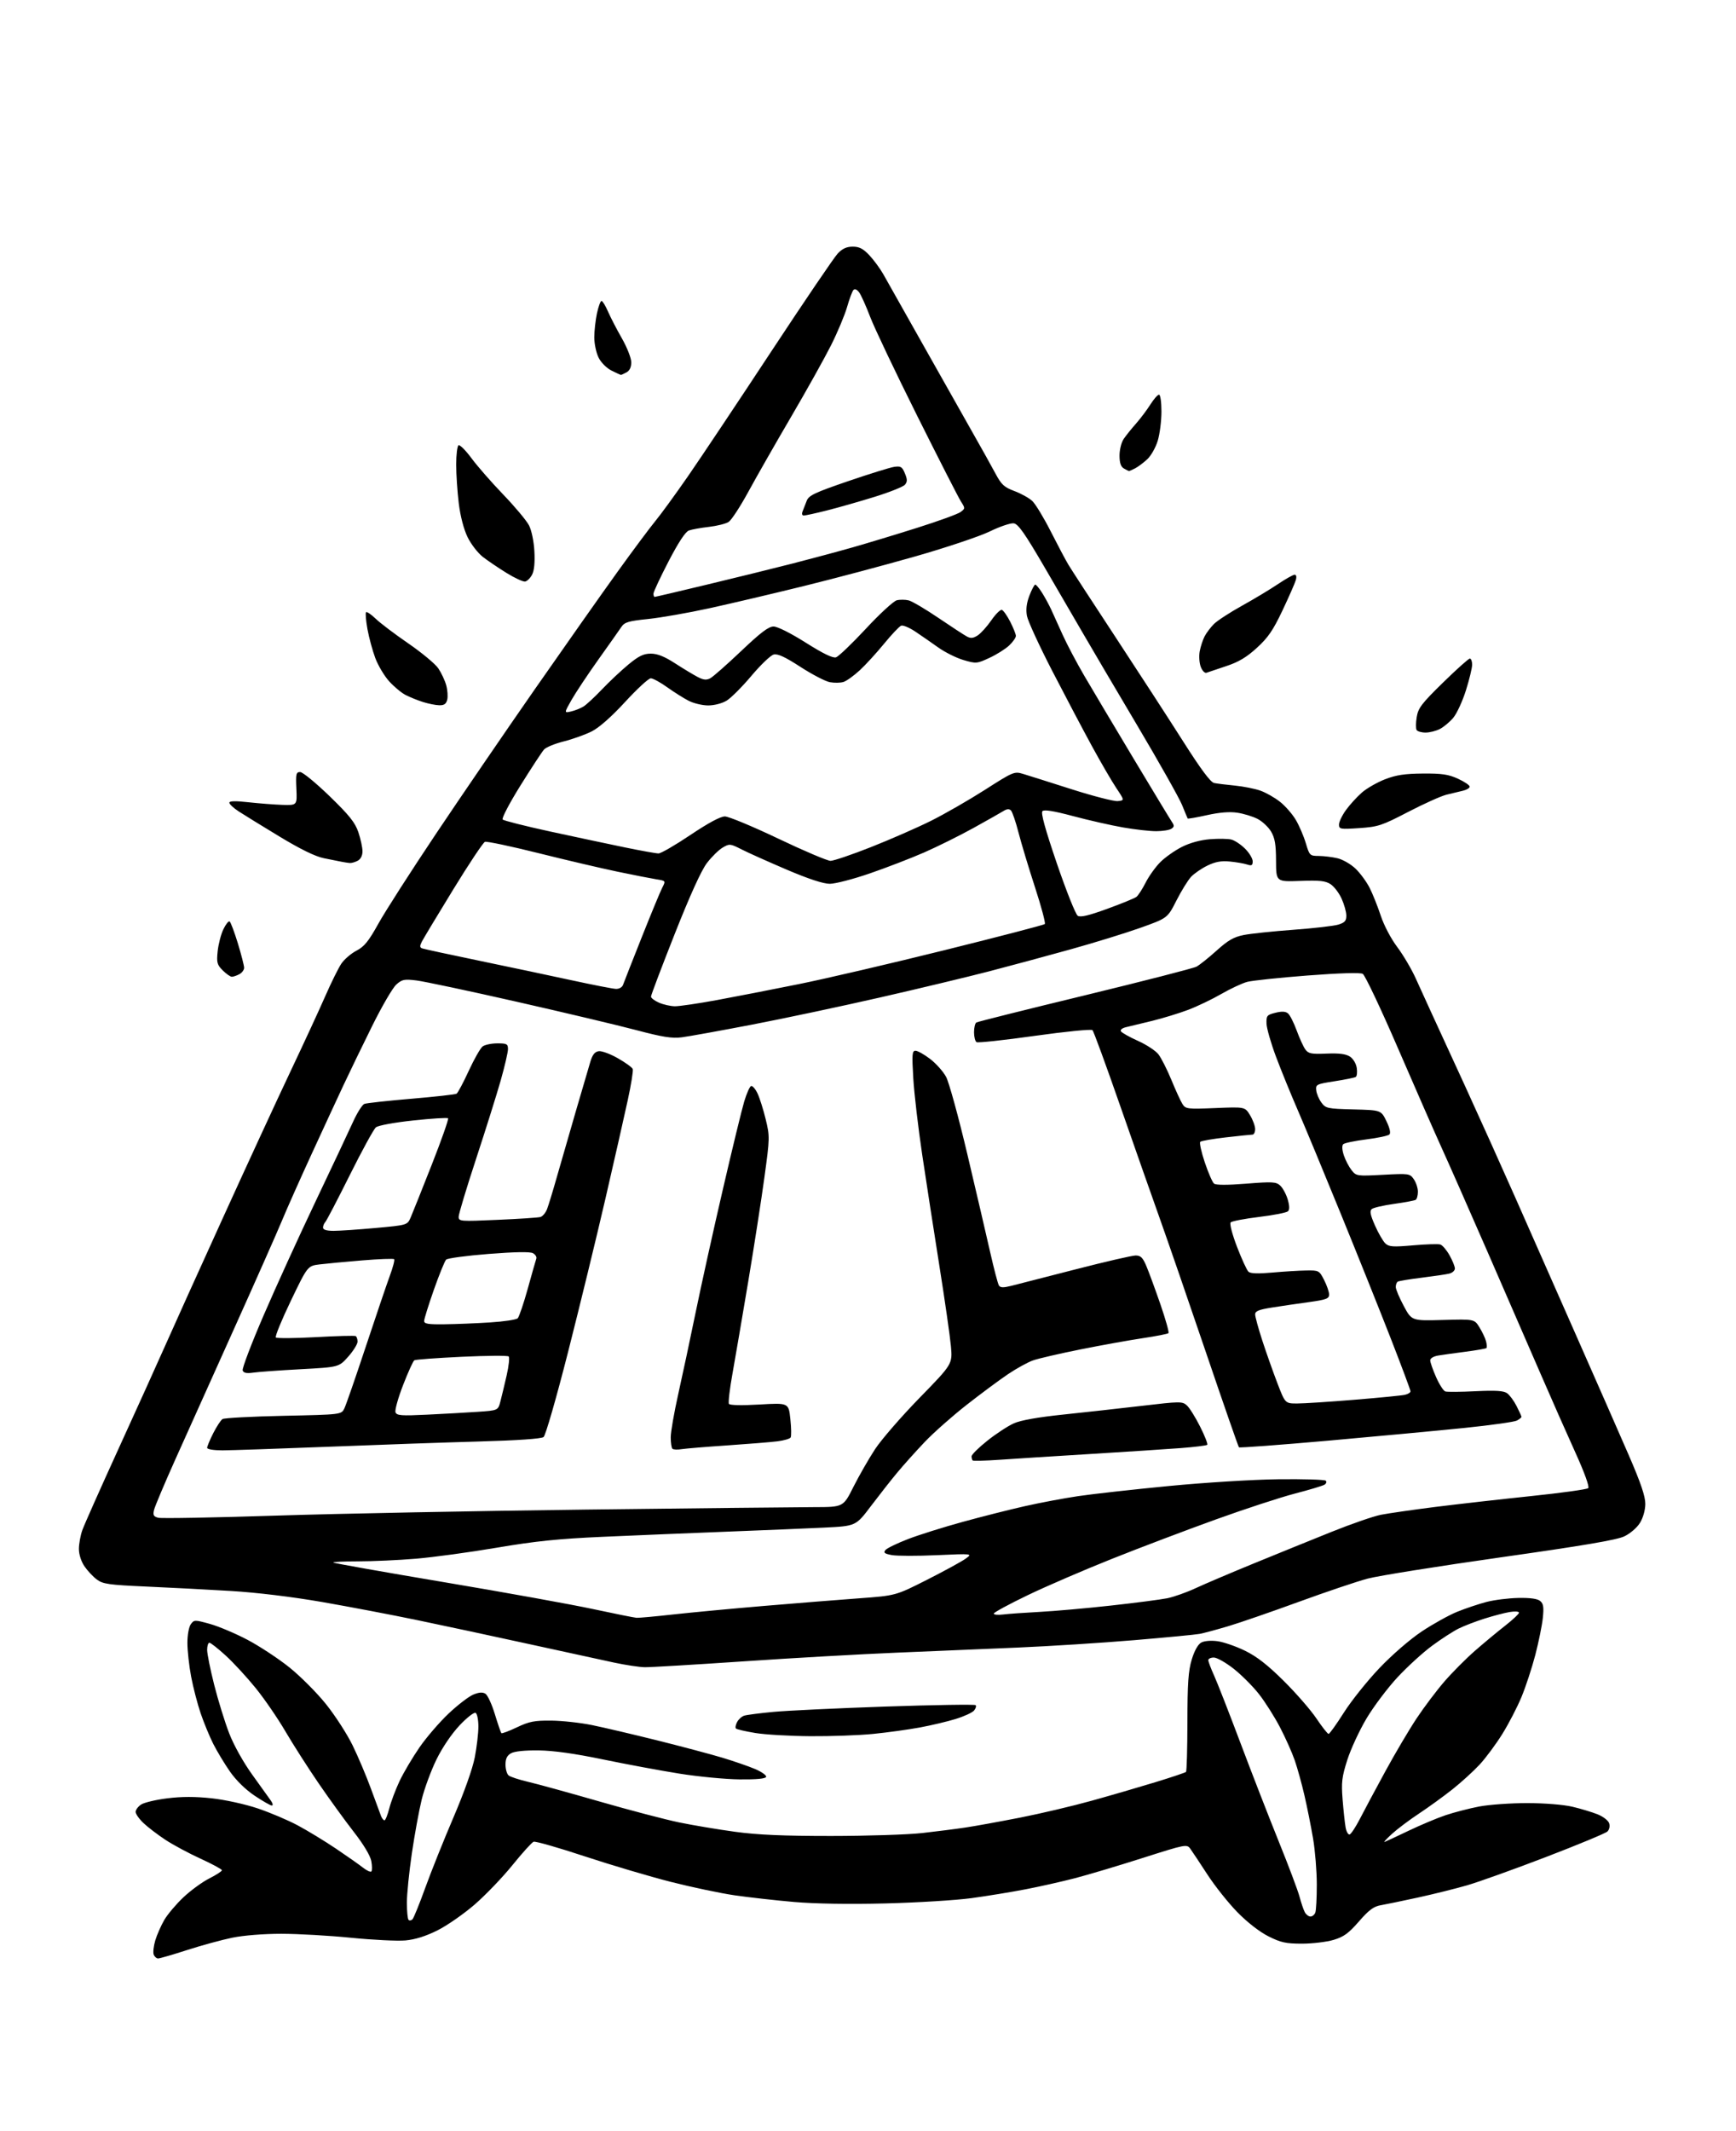 <?xml version="1.0" encoding="UTF-8" standalone="no"?>
<svg 
  version="1.1" 
  xmlns="http://www.w3.org/2000/svg" 
  xmlns:xlink="http://www.w3.org/1999/xlink" 
  xmlns:svg="http://www.w3.org/2000/svg"
  xmlns:rdf="http://www.w3.org/1999/02/22-rdf-syntax-ns#"
  xmlns:cc="http://creativecommons.org/ns#"
  xmlns:dc="http://purl.org/dc/elements/1.1/"
  viewBox="0 0 704 864"
  width="704"
  height="864"
>
<style>svg {background-color: white; }</style>"
<path stroke="none" fill="black" fill-rule="evenodd" d="M64.12,794.00C63.47,794.00 62.67,793.29 62.33,792.42C62.00,791.56 62.29,788.97 62.97,786.67C63.66,784.38 65.31,780.64 66.63,778.37C67.96,776.10 71.43,771.99 74.36,769.23C77.28,766.46 81.99,763.02 84.83,761.58C87.67,760.14 90.00,758.64 89.99,758.23C89.99,757.83 86.08,755.72 81.32,753.54C76.55,751.36 70.14,747.92 67.08,745.90C64.01,743.88 60.04,740.85 58.25,739.17C56.46,737.49 55.00,735.42 55.00,734.58C55.00,733.74 56.01,732.39 57.25,731.58C58.49,730.77 63.27,729.64 67.89,729.07C73.74,728.34 79.18,728.34 85.89,729.07C91.31,729.67 99.43,731.45 104.50,733.16C109.45,734.82 116.74,737.91 120.69,740.02C124.65,742.13 131.62,746.37 136.19,749.44C140.76,752.52 145.73,756.01 147.23,757.20C148.74,758.39 150.25,759.08 150.60,758.73C150.95,758.38 150.94,756.48 150.57,754.50C150.15,752.31 147.41,747.73 143.49,742.71C139.97,738.19 133.54,729.33 129.21,723.00C124.88,716.67 118.83,707.21 115.76,701.97C112.70,696.73 107.30,688.85 103.75,684.46C100.21,680.08 94.73,674.13 91.58,671.24C88.42,668.36 85.43,666.00 84.92,666.00C84.41,666.00 84.00,667.30 84.00,668.89C84.00,670.48 85.30,676.90 86.88,683.14C88.46,689.39 91.19,698.19 92.93,702.69C94.80,707.53 98.64,714.41 102.30,719.50C105.71,724.23 109.12,728.98 109.87,730.05C110.63,731.12 110.79,732.00 110.24,732.00C109.68,732.00 106.55,730.21 103.28,728.03C99.61,725.58 95.78,721.83 93.29,718.28C91.07,715.10 88.01,710.02 86.48,707.00C84.96,703.98 82.66,698.40 81.37,694.61C80.08,690.82 78.34,684.13 77.51,679.75C76.68,675.37 76.00,669.21 76.00,666.08C76.00,662.81 76.59,659.58 77.38,658.49C78.72,656.66 78.95,656.66 85.13,658.37C88.63,659.34 95.48,662.24 100.35,664.80C105.22,667.37 112.87,672.40 117.35,675.99C121.82,679.58 128.51,686.28 132.21,690.90C135.90,695.51 140.76,703.02 142.99,707.60C145.23,712.18 148.58,720.11 150.44,725.21C152.30,730.32 154.14,735.29 154.52,736.25C154.90,737.21 155.53,738.00 155.92,738.00C156.31,738.00 157.18,735.81 157.87,733.13C158.56,730.45 160.44,725.46 162.05,722.05C163.67,718.63 167.30,712.51 170.11,708.43C172.93,704.35 178.25,698.18 181.92,694.71C185.60,691.24 190.10,687.79 191.92,687.03C194.26,686.06 195.71,685.96 196.86,686.68C197.75,687.24 199.47,690.97 200.68,694.96C201.90,698.96 203.09,702.42 203.32,702.66C203.56,702.89 206.40,701.83 209.63,700.29C214.60,697.93 216.72,697.51 223.50,697.57C227.90,697.61 235.32,698.42 240.00,699.37C244.68,700.32 256.60,703.12 266.50,705.58C276.40,708.05 288.32,711.22 293.00,712.63C297.68,714.04 303.65,716.11 306.29,717.23C308.92,718.36 310.90,719.78 310.69,720.39C310.44,721.12 306.72,721.47 299.90,721.40C294.18,721.34 283.20,720.29 275.50,719.06C267.80,717.83 253.85,715.24 244.50,713.30C233.17,710.95 224.50,709.73 218.50,709.65C212.86,709.58 208.66,710.01 207.25,710.80C205.62,711.72 205.00,712.99 205.00,715.41C205.00,717.25 205.57,719.23 206.26,719.80C206.95,720.37 210.49,721.53 214.12,722.38C217.75,723.22 230.79,726.81 243.11,730.36C255.42,733.91 270.00,737.73 275.50,738.86C281.00,739.99 291.12,741.69 298.00,742.63C307.19,743.89 317.52,744.34 337.00,744.34C351.57,744.33 368.23,743.80 374.00,743.15C379.77,742.50 387.65,741.50 391.50,740.92C395.35,740.35 405.33,738.53 413.67,736.90C422.01,735.26 435.06,732.18 442.67,730.06C450.28,727.95 461.88,724.57 468.46,722.56C475.04,720.55 480.67,718.66 480.96,718.37C481.26,718.07 481.51,708.98 481.53,698.17C481.55,682.38 481.90,677.37 483.30,672.77C484.40,669.16 485.83,666.63 487.17,665.91C488.43,665.24 491.13,665.02 493.77,665.38C496.23,665.72 501.23,667.45 504.87,669.23C509.64,671.55 514.06,675.00 520.60,681.48C525.60,686.44 531.58,693.31 533.88,696.75C536.19,700.19 538.40,702.98 538.79,702.97C539.18,702.95 541.98,699.04 545.00,694.28C548.02,689.52 554.51,681.42 559.41,676.27C564.57,670.85 571.79,664.61 576.57,661.42C581.11,658.40 587.58,654.81 590.95,653.44C594.31,652.08 599.64,650.29 602.78,649.47C605.93,648.65 611.75,647.91 615.72,647.84C620.54,647.74 623.48,648.15 624.58,649.07C625.91,650.17 626.12,651.56 625.66,655.97C625.34,659.01 623.96,665.77 622.60,671.00C621.23,676.23 618.72,683.86 617.02,687.97C615.32,692.08 611.83,698.83 609.25,702.97C606.68,707.11 602.53,712.70 600.04,715.39C597.54,718.08 592.58,722.60 589.00,725.44C585.42,728.27 579.35,732.67 575.50,735.22C571.65,737.76 566.70,741.47 564.50,743.48C562.30,745.48 560.95,746.95 561.50,746.76C562.05,746.56 566.43,744.51 571.23,742.22C576.03,739.92 582.78,737.08 586.23,735.92C589.68,734.76 595.80,733.18 599.84,732.40C603.87,731.63 612.65,731.01 619.34,731.01C626.40,731.02 634.07,731.64 637.63,732.48C641.00,733.27 645.60,734.66 647.84,735.55C650.12,736.46 652.21,738.08 652.57,739.20C652.94,740.37 652.64,741.77 651.85,742.53C651.11,743.25 639.92,747.89 627.00,752.85C614.08,757.81 599.67,762.97 595.00,764.33C590.33,765.68 581.33,767.92 575.00,769.30C568.67,770.68 561.87,772.09 559.88,772.43C557.08,772.90 555.10,774.38 551.08,779.00C546.89,783.82 544.93,785.24 540.77,786.48C537.95,787.31 532.19,788.00 527.98,788.00C521.49,788.00 519.42,787.55 514.41,785.04C510.84,783.25 505.86,779.39 501.84,775.29C498.18,771.56 492.70,764.67 489.66,760.00C486.62,755.33 483.49,750.61 482.71,749.53C481.31,747.60 480.90,747.68 463.39,753.26C453.55,756.40 441.23,760.08 436.00,761.44C430.77,762.80 421.77,764.83 416.00,765.94C410.23,767.06 400.32,768.68 394.00,769.54C387.68,770.40 371.93,771.37 359.00,771.69C344.30,772.05 330.44,771.83 322.00,771.10C314.57,770.45 303.77,769.24 298.00,768.41C292.23,767.57 280.52,765.11 272.00,762.94C263.48,760.77 247.77,756.11 237.10,752.59C226.44,749.06 217.11,746.40 216.39,746.68C215.66,746.96 211.82,751.21 207.84,756.13C203.86,761.05 196.99,768.22 192.56,772.07C188.12,775.92 181.30,780.67 177.39,782.62C172.63,784.99 168.34,786.34 164.39,786.69C161.15,786.98 151.24,786.49 142.37,785.61C133.50,784.72 120.77,784.00 114.08,784.00C106.89,784.00 98.76,784.65 94.21,785.58C89.97,786.45 81.73,788.70 75.90,790.58C70.08,792.46 64.78,794.00 64.12,794.00zM167.26,778.14C167.76,777.64 170.09,771.90 172.45,765.37C174.81,758.84 179.97,745.96 183.92,736.74C188.25,726.63 191.68,716.97 192.55,712.40C193.35,708.23 194.00,702.64 194.00,699.97C194.00,697.30 193.51,694.81 192.90,694.44C192.28,694.06 189.43,696.27 186.41,699.46C183.17,702.89 179.41,708.43 177.00,713.33C174.80,717.83 172.10,725.14 171.01,729.58C169.92,734.03 168.13,743.84 167.02,751.39C165.91,758.93 165.00,767.94 165.00,771.39C165.00,774.84 165.31,777.97 165.68,778.35C166.06,778.73 166.77,778.63 167.26,778.14zM531.43,777.00C532.18,777.00 533.06,776.29 533.39,775.42C533.73,774.55 534.00,769.43 534.00,764.05C534.00,758.67 533.32,750.27 532.49,745.38C531.66,740.50 530.09,732.66 529.01,727.97C527.93,723.28 526.16,716.88 525.08,713.74C524.00,710.60 521.30,704.54 519.07,700.27C516.84,696.00 512.99,689.92 510.50,686.76C508.02,683.60 503.40,678.99 500.24,676.51C497.08,674.03 493.49,672.00 492.25,672.00C491.01,672.00 490.00,672.48 490.00,673.06C490.00,673.65 491.06,676.46 492.36,679.31C493.65,682.17 498.44,694.40 502.99,706.50C507.54,718.60 514.54,736.60 518.54,746.50C522.55,756.40 526.36,766.52 527.01,769.00C527.67,771.48 528.62,774.29 529.14,775.25C529.65,776.21 530.68,777.00 531.43,777.00zM547.33,743.72C547.92,743.53 549.78,740.70 551.46,737.44C553.13,734.18 557.77,725.51 561.76,718.19C565.75,710.86 571.50,701.14 574.52,696.60C577.55,692.05 582.61,685.34 585.76,681.70C588.92,678.05 594.48,672.46 598.12,669.28C601.76,666.10 607.27,661.52 610.37,659.10C613.47,656.68 616.00,654.30 616.00,653.81C616.00,653.31 614.31,653.19 612.25,653.54C610.19,653.88 605.58,655.09 602.00,656.22C598.42,657.35 593.70,659.17 591.50,660.26C589.30,661.35 584.46,664.48 580.75,667.22C577.03,669.96 570.72,675.72 566.71,680.03C562.71,684.34 557.07,691.83 554.18,696.67C551.30,701.51 547.79,709.07 546.38,713.48C544.17,720.41 543.91,722.58 544.46,729.50C544.81,733.90 545.35,738.98 545.67,740.79C545.98,742.60 546.73,743.92 547.33,743.72zM328.64,703.89C320.31,703.83 310.25,703.25 306.28,702.59C302.31,701.93 298.78,701.12 298.45,700.78C298.11,700.45 298.32,699.26 298.92,698.15C299.51,697.04 300.81,695.88 301.81,695.56C302.81,695.24 308.10,694.56 313.56,694.04C319.03,693.52 339.58,692.54 359.24,691.87C378.90,691.20 395.28,690.95 395.64,691.30C395.99,691.66 395.72,692.64 395.02,693.47C394.33,694.31 390.99,695.85 387.61,696.89C384.23,697.94 377.64,699.50 372.98,700.36C368.32,701.22 359.84,702.39 354.14,702.96C348.45,703.53 336.97,703.95 328.64,703.89zM261.50,675.92C259.30,675.89 253.68,675.04 249.00,674.04C244.32,673.04 228.80,669.66 214.50,666.53C200.20,663.40 179.95,659.06 169.50,656.89C159.05,654.72 141.56,651.39 130.64,649.49C118.40,647.37 104.20,645.65 93.64,645.01C84.21,644.44 68.76,643.63 59.30,643.22C44.17,642.55 41.75,642.21 39.30,640.39C37.76,639.25 35.49,636.83 34.25,635.01C32.91,633.04 32.00,630.20 32.00,627.98C32.00,625.93 32.62,622.51 33.38,620.38C34.13,618.24 40.72,603.45 48.00,587.50C55.29,571.55 63.84,552.65 67.01,545.50C70.17,538.35 80.64,515.17 90.28,494.00C99.91,472.82 112.26,446.05 117.74,434.50C123.21,422.95 129.62,409.09 131.97,403.71C134.33,398.33 137.22,392.48 138.41,390.71C139.60,388.94 142.35,386.57 144.53,385.44C147.73,383.78 149.46,381.65 153.46,374.44C156.19,369.52 166.67,353.18 176.75,338.12C186.83,323.06 204.99,296.51 217.10,279.12C229.22,261.73 244.24,240.40 250.50,231.72C256.75,223.04 263.63,213.82 265.78,211.22C267.93,208.62 273.90,200.43 279.05,193.00C284.19,185.57 299.36,162.85 312.76,142.50C326.17,122.15 338.31,104.26 339.75,102.75C341.62,100.79 343.36,100.00 345.82,100.00C348.45,100.00 350.03,100.81 352.52,103.45C354.31,105.35 356.88,108.84 358.22,111.20C359.56,113.57 366.74,126.30 374.17,139.50C381.60,152.70 390.62,168.68 394.21,175.00C397.81,181.32 402.05,188.92 403.63,191.88C406.10,196.51 407.19,197.52 411.39,199.09C414.08,200.09 417.34,201.91 418.63,203.12C419.92,204.34 423.28,209.87 426.09,215.42C428.90,220.96 432.14,227.07 433.30,229.00C434.46,230.93 443.10,244.20 452.50,258.50C461.90,272.80 474.24,291.82 479.92,300.76C487.03,311.95 490.92,317.16 492.38,317.45C493.54,317.69 497.32,318.16 500.77,318.49C504.22,318.83 508.87,319.75 511.11,320.54C513.35,321.33 516.95,323.37 519.10,325.08C521.26,326.79 524.15,330.11 525.52,332.45C526.90,334.80 528.71,339.03 529.55,341.86C531.03,346.84 531.19,347.00 534.79,347.02C536.83,347.04 540.24,347.45 542.37,347.95C544.50,348.44 547.80,350.34 549.71,352.17C551.62,354.00 554.20,357.52 555.45,360.00C556.70,362.48 558.72,367.55 559.95,371.27C561.22,375.13 564.08,380.57 566.62,383.94C569.06,387.19 572.44,392.92 574.13,396.68C575.82,400.43 578.55,406.43 580.20,410.00C581.85,413.57 588.06,427.07 593.99,440.00C599.92,452.93 609.14,473.40 614.49,485.50C619.83,497.60 630.86,522.58 639.00,541.00C647.14,559.42 656.83,581.48 660.53,590.00C665.41,601.25 667.24,606.66 667.22,609.74C667.20,612.26 666.32,615.36 665.05,617.41C663.85,619.36 661.09,621.73 658.71,622.87C655.64,624.33 642.06,626.64 608.50,631.39C583.20,634.98 558.96,638.85 554.63,640.00C550.30,641.15 537.70,645.40 526.63,649.44C515.56,653.48 502.68,657.93 498.00,659.32C493.32,660.71 488.15,662.10 486.50,662.41C484.85,662.72 472.88,663.87 459.89,664.96C446.91,666.05 425.76,667.40 412.89,667.95C400.03,668.50 377.80,669.44 363.50,670.03C349.20,670.62 321.30,672.20 301.50,673.55C281.70,674.89 263.70,675.96 261.50,675.92zM258.15,655.89C259.06,655.95 265.81,655.34 273.15,654.52C280.49,653.71 297.07,652.15 310.00,651.06C322.93,649.97 340.19,648.59 348.36,647.99C363.23,646.90 363.23,646.90 375.86,640.51C382.81,636.99 389.85,633.15 391.50,631.98C394.50,629.84 394.50,629.84 379.91,630.50C371.89,630.86 363.66,630.84 361.64,630.46C358.69,629.91 358.17,629.50 359.07,628.42C359.68,627.68 363.78,625.69 368.18,623.99C372.58,622.29 382.55,619.16 390.34,617.02C398.13,614.88 409.50,612.00 415.61,610.63C421.72,609.25 431.43,607.42 437.19,606.57C442.95,605.71 459.43,603.87 473.81,602.48C488.47,601.06 508.05,599.85 518.39,599.72C528.53,599.60 537.19,599.86 537.64,600.30C538.08,600.75 537.84,601.48 537.11,601.93C536.38,602.39 530.99,604.00 525.14,605.52C519.29,607.04 504.82,611.77 493.00,616.04C481.18,620.30 462.27,627.46 451.00,631.96C439.73,636.45 424.31,643.09 416.75,646.73C409.19,650.37 403.00,653.72 403.00,654.18C403.00,654.65 404.69,654.81 406.75,654.55C408.81,654.29 415.45,653.82 421.50,653.50C427.55,653.18 440.60,652.03 450.50,650.93C460.40,649.84 470.69,648.50 473.37,647.96C476.05,647.41 481.23,645.58 484.87,643.88C488.52,642.18 499.15,637.66 508.50,633.83C517.85,630.00 532.02,624.24 540.00,621.04C547.98,617.83 556.98,614.72 560.00,614.12C563.02,613.53 572.92,612.10 582.00,610.95C591.08,609.81 608.55,607.83 620.84,606.55C633.12,605.27 643.58,603.82 644.08,603.32C644.63,602.77 642.56,597.04 638.89,588.95C635.53,581.55 629.27,567.40 624.98,557.50C620.70,547.60 610.91,525.10 603.23,507.50C595.55,489.90 587.11,470.77 584.47,465.00C581.84,459.23 573.97,441.28 566.98,425.12C560.00,408.96 553.54,395.32 552.64,394.82C551.62,394.25 543.18,394.50 530.25,395.49C518.84,396.37 507.83,397.53 505.79,398.07C503.75,398.61 499.00,400.83 495.25,402.99C491.49,405.16 485.44,408.05 481.81,409.42C478.18,410.79 471.68,412.78 467.35,413.85C463.03,414.91 458.24,416.07 456.71,416.42C455.09,416.79 454.19,417.51 454.58,418.12C454.94,418.71 458.03,420.44 461.45,421.98C464.88,423.51 468.61,425.96 469.76,427.42C470.90,428.88 473.27,433.54 475.02,437.78C476.76,442.03 478.79,446.45 479.53,447.61C480.80,449.61 481.47,449.69 492.86,449.23C504.87,448.73 504.87,448.73 506.93,452.12C508.06,453.98 508.99,456.51 509.00,457.75C509.00,458.99 508.51,460.00 507.92,460.00C507.33,460.00 502.49,460.50 497.17,461.11C491.85,461.72 487.16,462.53 486.75,462.91C486.34,463.29 487.16,467.03 488.57,471.23C489.98,475.43 491.67,479.31 492.32,479.85C493.09,480.49 497.65,480.50 505.39,479.88C515.99,479.04 517.47,479.12 519.14,480.63C520.17,481.56 521.54,484.07 522.18,486.19C522.95,488.79 523.00,490.40 522.33,491.07C521.78,491.62 516.51,492.66 510.63,493.37C504.74,494.09 499.54,495.08 499.07,495.59C498.58,496.11 499.69,500.38 501.65,505.50C503.55,510.45 505.64,514.99 506.30,515.59C507.12,516.34 510.23,516.44 516.00,515.92C520.67,515.50 526.85,515.12 529.73,515.08C534.84,515.00 535.00,515.09 536.98,518.96C538.09,521.14 539.00,523.79 539.00,524.85C539.00,526.50 537.83,526.93 530.75,527.91C526.21,528.53 519.46,529.52 515.75,530.11C510.48,530.95 509.00,531.55 509.00,532.88C509.00,533.82 510.31,538.61 511.92,543.54C513.53,548.47 516.27,556.21 518.01,560.75C521.18,569.00 521.18,569.00 526.03,569.00C528.70,569.00 539.12,568.33 549.19,567.50C559.26,566.68 568.51,565.77 569.75,565.48C570.99,565.20 572.00,564.56 572.00,564.07C572.00,563.57 568.43,554.02 564.07,542.83C559.71,531.65 550.54,508.77 543.69,492.00C536.85,475.23 529.00,456.32 526.25,450.00C523.50,443.68 519.56,434.00 517.49,428.50C515.42,423.00 513.68,416.93 513.61,415.01C513.51,411.79 513.78,411.45 517.20,410.60C519.80,409.95 521.32,410.02 522.32,410.85C523.10,411.50 524.69,414.62 525.84,417.78C526.99,420.94 528.58,424.41 529.37,425.49C530.60,427.17 531.80,427.41 537.97,427.15C543.09,426.94 545.80,427.29 547.45,428.37C548.77,429.24 549.95,431.21 550.21,432.99C550.46,434.69 550.28,436.33 549.80,436.62C549.33,436.91 545.47,437.70 541.22,438.36C533.88,439.50 533.51,439.68 533.77,442.03C533.91,443.39 534.86,445.62 535.87,447.00C537.62,449.37 538.28,449.51 548.88,449.78C560.06,450.07 560.06,450.07 562.23,454.53C563.60,457.35 564.05,459.35 563.45,459.94C562.93,460.46 558.70,461.36 554.05,461.94C549.41,462.52 545.20,463.40 544.70,463.90C544.15,464.45 544.25,466.22 544.95,468.35C545.59,470.29 547.00,473.00 548.07,474.37C550.00,476.82 550.20,476.85 560.86,476.29C571.41,475.73 571.73,475.78 573.34,478.08C574.25,479.38 575.00,481.67 575.00,483.16C575.00,484.66 574.60,486.13 574.10,486.44C573.61,486.74 569.67,487.48 565.35,488.08C561.03,488.68 556.96,489.62 556.30,490.17C555.38,490.93 555.69,492.51 557.59,496.83C558.97,499.95 560.86,503.22 561.80,504.11C563.25,505.49 564.88,505.60 573.00,504.89C578.23,504.43 583.21,504.27 584.07,504.54C584.94,504.80 586.62,506.77 587.82,508.90C589.02,511.03 590.00,513.45 590.00,514.28C590.00,515.11 588.99,516.03 587.75,516.34C586.51,516.65 581.48,517.39 576.57,518.00C571.66,518.60 567.28,519.33 566.82,519.61C566.37,519.89 566.01,520.88 566.03,521.81C566.04,522.74 567.51,526.20 569.28,529.50C572.50,535.50 572.50,535.50 585.20,535.14C597.90,534.78 597.90,534.78 599.97,538.14C601.11,539.99 602.31,542.53 602.64,543.80C602.97,545.06 603.04,546.29 602.80,546.53C602.56,546.77 598.79,547.43 594.43,548.00C590.07,548.56 585.04,549.26 583.25,549.56C581.35,549.87 580.00,550.68 580.00,551.52C580.00,552.30 581.07,555.36 582.38,558.32C583.68,561.27 585.37,563.89 586.13,564.13C586.88,564.37 592.40,564.33 598.39,564.03C606.50,563.64 609.76,563.84 611.15,564.82C612.18,565.54 613.92,567.88 615.01,570.03C616.11,572.17 617.00,574.15 617.00,574.42C617.00,574.70 616.16,575.38 615.14,575.93C614.11,576.47 604.55,577.82 593.89,578.91C583.22,580.00 558.39,582.32 538.70,584.07C519.02,585.81 502.69,587.03 502.43,586.77C502.17,586.51 496.17,569.24 489.09,548.40C482.01,527.55 473.64,503.30 470.50,494.50C467.36,485.70 460.08,465.00 454.33,448.50C448.59,432.00 443.50,418.11 443.04,417.64C442.57,417.17 432.11,418.21 419.61,419.96C407.19,421.71 396.57,422.85 396.02,422.51C395.46,422.16 395.00,420.36 395.00,418.50C395.00,416.64 395.42,414.86 395.94,414.54C396.45,414.22 416.23,409.27 439.90,403.54C463.56,397.80 483.95,392.57 485.21,391.90C486.47,391.23 490.14,388.30 493.37,385.39C498.00,381.21 500.32,379.88 504.37,379.07C507.19,378.51 516.25,377.56 524.50,376.95C532.75,376.35 540.96,375.40 542.75,374.85C545.37,374.04 546.00,373.32 545.98,371.17C545.97,369.70 545.10,366.62 544.06,364.33C543.02,362.03 541.01,359.40 539.59,358.47C537.50,357.10 535.16,356.85 527.26,357.14C517.50,357.50 517.50,357.50 517.47,349.00C517.45,342.37 517.01,339.77 515.47,337.15C514.39,335.31 511.91,333.00 509.98,332.00C508.04,331.00 504.34,329.87 501.76,329.49C498.63,329.02 494.54,329.35 489.45,330.48C485.27,331.41 481.75,332.02 481.64,331.84C481.53,331.65 480.50,329.19 479.36,326.36C478.21,323.54 469.97,308.91 461.04,293.86C452.12,278.81 442.34,262.23 439.32,257.00C436.29,251.78 429.22,239.62 423.61,230.00C415.61,216.27 412.92,212.43 411.11,212.17C409.85,211.99 405.48,213.46 401.40,215.45C397.32,217.44 383.75,221.99 371.24,225.56C358.73,229.13 338.38,234.55 326.00,237.59C313.62,240.64 296.44,244.68 287.81,246.57C279.18,248.46 267.93,250.43 262.81,250.96C254.87,251.77 253.28,252.25 252.00,254.16C251.18,255.39 246.96,261.37 242.62,267.45C238.29,273.53 233.40,280.89 231.75,283.80C228.75,289.10 228.75,289.10 231.63,288.43C233.21,288.06 235.46,287.16 236.63,286.43C237.81,285.70 241.18,282.57 244.13,279.47C247.08,276.37 251.90,271.84 254.84,269.41C259.06,265.93 260.97,265.00 263.94,265.00C266.61,265.00 269.45,266.14 273.81,268.96C277.18,271.14 281.31,273.62 282.98,274.49C285.31,275.69 286.50,275.80 288.06,274.97C289.18,274.37 294.81,269.40 300.57,263.94C308.47,256.43 311.68,254.00 313.71,254.00C315.29,254.00 320.65,256.69 326.76,260.55C333.83,265.01 337.73,266.90 339.02,266.49C340.06,266.16 345.51,260.96 351.11,254.93C356.72,248.89 362.37,243.70 363.66,243.37C364.95,243.05 367.13,243.07 368.51,243.41C369.88,243.76 375.31,246.95 380.55,250.51C385.80,254.07 391.01,257.47 392.12,258.06C393.66,258.89 394.69,258.78 396.51,257.59C397.81,256.73 400.30,253.97 402.03,251.46C403.76,248.95 405.68,247.06 406.29,247.26C406.91,247.47 408.43,249.63 409.68,252.07C410.92,254.51 411.96,257.08 411.97,257.80C411.99,258.51 410.76,260.26 409.25,261.69C407.74,263.11 404.14,265.38 401.25,266.71C396.17,269.07 395.84,269.10 390.75,267.60C387.86,266.76 383.25,264.46 380.50,262.51C377.75,260.55 373.55,257.64 371.16,256.04C368.77,254.44 366.20,253.37 365.45,253.66C364.69,253.95 361.57,257.25 358.50,261.00C355.43,264.75 350.98,269.61 348.61,271.79C346.23,273.98 343.29,276.09 342.06,276.48C340.83,276.87 338.34,276.91 336.52,276.57C334.71,276.23 329.34,273.44 324.60,270.37C318.32,266.30 315.38,264.94 313.74,265.37C312.51,265.68 308.44,269.58 304.70,274.02C300.96,278.46 296.46,282.97 294.70,284.04C292.84,285.17 289.70,285.99 287.21,286.00C284.85,286.00 281.25,285.14 279.21,284.08C277.17,283.03 273.25,280.55 270.50,278.58C267.75,276.61 264.79,275.00 263.91,275.00C263.03,275.00 258.36,279.29 253.54,284.54C247.97,290.59 243.01,294.97 239.99,296.51C237.37,297.83 232.27,299.66 228.67,300.57C225.06,301.47 221.45,302.95 220.63,303.86C219.81,304.76 215.51,311.33 211.07,318.45C206.59,325.63 203.38,331.78 203.85,332.25C204.32,332.72 212.99,334.91 223.10,337.11C233.22,339.30 246.85,342.20 253.39,343.55C259.93,344.90 266.07,346.00 267.05,346.00C268.03,346.00 273.85,342.63 280.00,338.50C287.24,333.64 292.15,331.00 293.96,331.00C295.49,331.00 305.23,335.05 315.61,340.00C325.99,344.95 335.53,349.00 336.80,349.00C338.08,349.00 345.50,346.48 353.31,343.39C361.11,340.31 372.00,335.54 377.50,332.80C383.00,330.06 392.84,324.41 399.37,320.24C410.91,312.86 411.34,312.68 414.87,313.75C416.87,314.35 425.70,317.14 434.50,319.95C443.30,322.76 451.75,324.93 453.27,324.78C456.04,324.50 456.04,324.50 452.70,319.50C450.86,316.75 446.41,309.10 442.81,302.50C439.21,295.90 431.97,282.18 426.71,272.00C421.46,261.82 416.84,251.79 416.46,249.71C415.98,247.10 416.29,244.53 417.46,241.46C418.40,239.01 419.47,237.01 419.83,237.01C420.20,237.02 421.42,238.48 422.55,240.26C423.68,242.04 425.35,245.10 426.26,247.05C427.16,249.01 429.28,253.67 430.96,257.42C432.65,261.17 436.56,268.57 439.65,273.87C442.75,279.17 451.76,294.30 459.67,307.50C467.59,320.70 474.61,332.30 475.28,333.28C476.27,334.72 476.21,335.24 475.00,336.01C474.18,336.54 471.42,336.98 468.88,336.98C466.34,336.99 460.29,336.31 455.43,335.46C450.57,334.61 441.46,332.55 435.19,330.87C427.34,328.78 423.45,328.15 422.74,328.86C422.03,329.57 423.86,336.20 428.60,350.09C432.40,361.20 436.20,370.73 437.06,371.27C438.19,371.98 441.52,371.19 449.06,368.44C454.80,366.35 460.10,364.18 460.83,363.63C461.56,363.08 463.25,360.47 464.58,357.85C465.91,355.22 468.59,351.48 470.53,349.53C472.48,347.59 476.41,344.81 479.26,343.37C482.53,341.71 486.76,340.55 490.64,340.24C494.05,339.96 497.96,340.02 499.34,340.37C500.72,340.72 503.23,342.38 504.92,344.08C506.62,345.77 508.00,348.07 508.00,349.19C508.00,350.86 507.59,351.10 505.75,350.49C504.51,350.08 501.37,349.53 498.76,349.28C495.27,348.93 492.89,349.36 489.68,350.91C487.29,352.07 484.29,354.12 483.03,355.47C481.76,356.82 479.09,361.15 477.09,365.08C473.46,372.23 473.46,372.23 462.48,376.15C456.44,378.30 443.62,382.26 434.00,384.93C424.38,387.61 409.52,391.61 401.00,393.83C392.48,396.04 372.68,400.79 357.00,404.37C341.32,407.95 317.93,412.92 305.00,415.40C292.07,417.88 279.25,420.20 276.49,420.55C272.51,421.06 268.72,420.46 257.99,417.62C250.57,415.66 228.75,410.48 209.50,406.12C190.25,401.75 171.99,397.88 168.92,397.50C163.94,396.89 163.05,397.06 160.71,399.16C159.26,400.44 154.85,408.02 150.90,416.00C146.95,423.98 141.72,434.77 139.27,440.00C136.82,445.23 130.99,457.82 126.31,468.00C121.63,478.18 116.22,490.32 114.29,495.00C112.35,499.68 103.58,519.48 94.79,539.00C85.99,558.52 75.27,582.38 70.96,592.00C66.65,601.62 62.83,610.68 62.48,612.11C61.96,614.27 62.26,614.83 64.17,615.33C65.44,615.67 86.96,615.27 111.99,614.46C137.02,613.65 193.72,612.55 238.00,612.01C282.27,611.48 323.78,611.03 330.24,611.02C341.98,611.00 341.98,611.00 346.10,602.79C348.37,598.28 352.31,591.42 354.85,587.54C357.39,583.67 365.50,574.32 372.87,566.76C386.28,553.02 386.28,553.02 385.62,545.72C385.25,541.71 383.14,526.96 380.91,512.96C378.69,498.96 375.56,478.73 373.96,468.00C372.36,457.27 370.74,443.44 370.37,437.25C369.78,427.39 369.89,426.00 371.27,426.00C372.14,426.00 374.79,427.48 377.17,429.30C379.55,431.11 382.47,434.37 383.65,436.55C384.84,438.72 388.73,452.88 392.30,468.00C395.87,483.12 400.04,500.99 401.55,507.69C403.07,514.39 404.65,520.44 405.08,521.13C405.67,522.09 406.84,522.12 410.17,521.29C412.55,520.69 424.29,517.68 436.26,514.60C448.22,511.52 459.15,509.00 460.54,509.00C462.57,509.00 463.43,509.84 464.87,513.25C465.86,515.59 468.42,522.54 470.55,528.70C472.68,534.86 474.17,540.16 473.85,540.48C473.54,540.80 468.83,541.72 463.39,542.53C457.95,543.34 446.59,545.39 438.15,547.08C429.71,548.77 421.06,550.77 418.92,551.53C416.79,552.28 412.22,554.80 408.77,557.12C405.32,559.44 397.77,565.04 392.00,569.56C386.23,574.08 378.56,580.86 374.97,584.64C371.38,588.41 366.39,593.98 363.88,597.00C361.36,600.02 356.56,606.14 353.19,610.59C347.08,618.69 347.08,618.69 334.29,619.32C327.25,619.66 309.35,620.41 294.50,620.98C279.65,621.56 257.15,622.48 244.50,623.05C226.45,623.85 217.19,624.80 201.50,627.46C190.50,629.33 175.74,631.34 168.70,631.93C161.65,632.52 151.12,633.00 145.28,633.00C139.44,633.00 134.89,633.22 135.16,633.49C135.43,633.76 155.64,637.34 180.08,641.45C204.51,645.55 231.70,650.46 240.50,652.35C249.30,654.24 257.24,655.83 258.15,655.89zM405.19,591.83C399.52,592.22 394.68,592.34 394.44,592.10C394.20,591.86 394.00,591.11 394.00,590.42C394.00,589.73 396.89,586.87 400.42,584.07C403.94,581.26 408.79,578.10 411.17,577.04C414.00,575.79 420.95,574.56 431.01,573.51C439.53,572.62 453.90,571.03 462.94,569.97C478.54,568.13 479.48,568.12 481.30,569.77C482.36,570.72 484.77,574.58 486.67,578.35C488.57,582.12 489.88,585.45 489.57,585.76C489.27,586.06 484.40,586.66 478.76,587.09C473.12,587.52 456.57,588.60 442.00,589.49C427.43,590.38 410.86,591.43 405.19,591.83zM90.25,588.00C86.61,588.00 84.00,587.57 84.00,586.97C84.00,586.40 85.12,583.73 86.48,581.04C87.85,578.34 89.53,575.77 90.23,575.32C90.93,574.87 102.06,574.27 114.96,574.00C138.43,573.50 138.43,573.50 139.65,571.00C140.32,569.62 144.22,558.38 148.32,546.00C152.42,533.62 156.81,520.70 158.07,517.27C159.34,513.85 160.14,510.81 159.84,510.51C159.55,510.21 153.72,510.43 146.90,510.99C140.08,511.55 132.31,512.28 129.63,512.61C124.75,513.22 124.75,513.22 117.95,527.36C114.21,535.14 111.47,541.83 111.86,542.23C112.25,542.64 119.53,542.58 128.03,542.11C136.54,541.63 143.84,541.44 144.25,541.68C144.66,541.92 145.00,542.93 145.00,543.93C145.00,544.93 143.30,547.66 141.22,550.01C137.43,554.27 137.43,554.27 121.97,555.11C113.46,555.56 104.80,556.19 102.72,556.49C100.01,556.88 98.80,556.64 98.41,555.62C98.11,554.84 101.92,544.82 106.87,533.35C111.82,521.88 121.33,501.02 128.01,487.00C134.68,472.98 141.51,458.49 143.17,454.82C144.84,451.14 146.91,447.86 147.77,447.54C148.63,447.21 157.18,446.27 166.77,445.46C176.36,444.65 184.63,443.73 185.15,443.41C185.67,443.08 187.89,438.92 190.08,434.16C192.27,429.40 194.81,424.94 195.72,424.25C196.63,423.56 199.32,423.00 201.69,423.00C205.53,423.00 206.00,423.25 206.00,425.33C206.00,426.61 204.67,432.34 203.04,438.08C201.41,443.81 196.91,458.13 193.04,469.91C189.17,481.69 186.00,492.20 186.00,493.28C186.00,495.18 186.54,495.22 201.75,494.55C210.41,494.18 218.24,493.66 219.14,493.40C220.05,493.14 221.26,491.71 221.84,490.22C222.42,488.72 224.24,482.77 225.87,477.00C227.51,471.23 230.95,459.30 233.52,450.50C236.09,441.70 238.73,432.70 239.39,430.50C240.25,427.60 241.19,426.41 242.80,426.18C244.01,426.00 247.52,427.29 250.58,429.05C253.65,430.80 256.36,432.76 256.60,433.41C256.85,434.06 255.94,439.74 254.57,446.04C253.21,452.34 249.13,470.32 245.51,486.00C241.89,501.68 235.09,529.58 230.40,548.00C225.59,566.89 221.24,581.98 220.43,582.61C219.53,583.31 209.82,583.98 194.25,584.41C180.64,584.79 153.07,585.75 133.00,586.55C112.92,587.34 93.69,587.99 90.25,588.00zM276.43,587.52C274.74,587.80 273.05,587.72 272.68,587.35C272.31,586.97 272.00,584.89 272.00,582.71C272.00,580.54 273.38,572.62 275.06,565.13C276.74,557.63 279.92,542.73 282.12,532.00C284.32,521.27 289.24,499.00 293.07,482.50C296.89,466.00 300.82,449.83 301.80,446.57C302.78,443.31 304.03,440.49 304.59,440.30C305.15,440.12 306.32,441.45 307.19,443.27C308.05,445.09 309.55,449.79 310.50,453.73C312.20,460.70 312.18,461.33 310.01,477.19C308.79,486.16 305.83,505.20 303.44,519.50C301.04,533.80 298.17,550.61 297.05,556.85C295.92,563.09 295.27,568.63 295.60,569.16C295.96,569.74 300.79,569.84 308.00,569.42C319.81,568.73 319.81,568.73 320.51,575.28C320.90,578.89 320.95,582.27 320.63,582.79C320.31,583.31 317.90,584.01 315.27,584.34C312.65,584.67 303.52,585.41 295.00,585.99C286.48,586.56 278.12,587.25 276.43,587.52zM173.24,573.53C179.98,573.21 189.21,572.69 193.74,572.38C201.97,571.82 201.97,571.82 202.93,568.16C203.46,566.15 204.60,561.38 205.47,557.58C206.34,553.77 206.70,550.33 206.28,549.93C205.85,549.53 197.27,549.60 187.21,550.07C177.15,550.55 168.52,551.18 168.03,551.48C167.54,551.78 165.49,556.30 163.47,561.52C161.44,566.74 160.06,571.71 160.39,572.57C160.90,573.90 162.71,574.04 173.24,573.53zM180.25,536.89C184.79,536.84 193.09,536.50 198.70,536.14C204.31,535.79 209.37,535.03 209.94,534.46C210.51,533.89 212.35,528.49 214.02,522.46C215.69,516.43 217.25,510.94 217.49,510.27C217.73,509.59 217.11,508.60 216.12,508.06C214.93,507.43 208.72,507.54 198.13,508.37C189.24,509.07 181.49,510.11 180.92,510.68C180.35,511.25 178.11,516.75 175.94,522.91C173.78,529.07 172.00,534.76 172.00,535.55C172.00,536.71 173.67,536.98 180.25,536.89zM135.25,499.01C137.59,499.01 145.28,498.49 152.34,497.85C165.18,496.68 165.18,496.68 166.54,493.59C167.28,491.89 171.12,482.27 175.08,472.22C179.04,462.17 182.02,453.69 181.71,453.37C181.39,453.06 175.04,453.46 167.59,454.26C159.81,455.09 153.37,456.28 152.44,457.05C151.55,457.78 146.78,466.51 141.83,476.44C136.88,486.37 132.42,494.93 131.91,495.45C131.41,495.97 131.00,496.98 131.00,497.70C131.00,498.56 132.43,499.00 135.25,499.01zM273.68,407.96C275.43,407.98 283.08,406.86 290.68,405.46C298.28,404.06 313.27,401.14 324.00,398.97C334.73,396.81 361.40,390.59 383.27,385.16C405.15,379.73 423.34,374.99 423.71,374.63C424.07,374.27 422.28,367.57 419.73,359.74C417.18,351.91 414.17,341.92 413.04,337.55C411.92,333.17 410.53,329.13 409.97,328.57C409.28,327.88 408.33,327.94 407.01,328.76C405.94,329.43 400.47,332.52 394.86,335.63C389.24,338.74 380.23,343.21 374.83,345.58C369.43,347.94 359.50,351.77 352.76,354.09C346.01,356.42 338.70,358.32 336.50,358.31C333.87,358.31 327.91,356.35 319.08,352.59C311.71,349.44 303.48,345.76 300.80,344.40C296.10,342.01 295.83,341.99 293.04,343.64C291.45,344.57 288.58,347.40 286.66,349.92C284.39,352.89 279.79,363.03 273.58,378.74C268.31,392.07 264.00,403.45 264.00,404.04C264.00,404.62 265.46,405.73 267.25,406.51C269.04,407.29 271.93,407.94 273.68,407.96zM249.78,400.92C251.11,400.96 252.32,400.27 252.67,399.25C253.01,398.29 256.40,389.66 260.21,380.07C264.02,370.49 267.78,361.39 268.57,359.87C270.00,357.10 269.99,357.09 266.25,356.50C264.19,356.17 257.10,354.79 250.50,353.41C243.90,352.04 229.38,348.64 218.24,345.85C207.10,343.07 197.39,341.02 196.65,341.30C195.92,341.59 190.12,350.29 183.77,360.66C177.42,371.02 171.71,380.52 171.07,381.76C170.17,383.54 170.20,384.13 171.21,384.50C171.92,384.76 182.40,387.02 194.50,389.53C206.60,392.04 223.47,395.61 232.00,397.46C240.53,399.31 248.53,400.87 249.78,400.92zM94.02,396.00C93.41,396.00 91.75,394.84 90.32,393.41C88.02,391.11 87.80,390.26 88.27,385.65C88.57,382.80 89.60,378.81 90.57,376.78C91.54,374.75 92.68,373.30 93.11,373.57C93.54,373.84 95.04,377.82 96.45,382.42C97.85,387.02 99.00,391.50 99.00,392.36C99.00,393.22 98.13,394.40 97.07,394.96C96.00,395.53 94.63,396.00 94.02,396.00zM141.82,349.88C141.09,349.82 139.60,349.59 138.50,349.37C137.40,349.16 134.17,348.51 131.31,347.93C127.86,347.23 121.85,344.30 113.31,339.13C106.27,334.87 98.82,330.28 96.76,328.94C94.71,327.60 93.02,326.02 93.01,325.44C93.00,324.71 95.41,324.65 100.75,325.25C105.01,325.72 111.20,326.20 114.50,326.31C120.50,326.50 120.50,326.50 120.19,319.75C119.91,313.75 120.08,313.00 121.72,313.00C122.73,313.00 128.08,317.39 133.62,322.75C141.71,330.60 144.00,333.46 145.34,337.43C146.25,340.14 147.00,343.61 147.00,345.14C147.00,346.87 146.27,348.32 145.07,348.96C144.00,349.53 142.54,349.95 141.82,349.88zM551.25,335.73C543.49,336.25 543.00,336.17 543.00,334.29C543.00,333.20 544.27,330.55 545.83,328.40C547.38,326.26 550.27,323.08 552.25,321.35C554.22,319.62 558.46,317.19 561.67,315.94C566.18,314.19 569.64,313.67 577.00,313.61C584.73,313.55 587.38,313.94 591.25,315.71C593.86,316.91 596.00,318.35 596.00,318.92C596.00,319.50 594.76,320.24 593.25,320.58C591.74,320.92 588.71,321.65 586.53,322.20C584.34,322.75 577.37,325.89 571.03,329.18C560.37,334.72 558.88,335.21 551.25,335.73zM578.11,297.00C576.46,297.00 574.83,296.53 574.48,295.96C574.12,295.39 574.14,293.03 574.52,290.71C575.11,287.05 576.51,285.22 585.17,276.75C590.64,271.39 595.55,267.00 596.06,267.00C596.58,267.00 597.00,268.10 597.00,269.45C597.00,270.79 595.86,275.50 594.47,279.91C593.08,284.31 590.77,289.30 589.35,291.00C587.93,292.69 585.49,294.73 583.93,295.54C582.37,296.34 579.75,297.00 578.11,297.00zM178.14,285.93C176.69,285.90 173.70,285.30 171.50,284.60C169.30,283.91 166.12,282.61 164.42,281.73C162.73,280.85 159.75,278.36 157.80,276.20C155.84,274.03 153.32,269.80 152.19,266.79C151.07,263.77 149.63,258.49 149.01,255.05C148.39,251.61 148.13,248.53 148.45,248.21C148.77,247.90 150.50,249.06 152.29,250.79C154.08,252.53 160.03,257.04 165.52,260.81C171.01,264.58 176.51,269.15 177.74,270.96C178.97,272.78 180.42,275.87 180.96,277.82C181.50,279.78 181.68,282.42 181.36,283.69C180.93,285.40 180.10,285.98 178.14,285.93zM489.26,272.75C488.58,273.00 487.54,271.93 486.95,270.36C486.35,268.80 486.16,265.96 486.52,264.04C486.88,262.13 487.77,259.42 488.49,258.01C489.22,256.61 490.93,254.34 492.29,252.98C493.66,251.62 498.76,248.29 503.64,245.59C508.51,242.89 515.06,238.95 518.20,236.84C521.33,234.73 524.40,233.00 525.01,233.00C525.71,233.00 525.88,233.86 525.47,235.25C525.10,236.49 522.68,242.00 520.08,247.50C516.27,255.54 514.24,258.51 509.69,262.66C505.50,266.49 502.27,268.41 497.26,270.06C493.54,271.29 489.94,272.50 489.26,272.75zM265.47,242.00C265.73,242.00 275.29,239.76 286.72,237.01C298.15,234.27 313.80,230.41 321.50,228.44C329.20,226.46 340.23,223.50 346.00,221.85C351.77,220.21 363.48,216.66 372.02,213.96C380.55,211.27 388.42,208.40 389.52,207.60C391.45,206.17 391.45,206.06 389.69,203.32C388.70,201.77 380.70,186.10 371.91,168.50C363.13,150.90 354.57,132.90 352.89,128.50C351.22,124.10 349.20,119.62 348.42,118.55C347.54,117.36 346.65,116.97 346.11,117.55C345.62,118.07 344.46,121.17 343.53,124.43C342.60,127.68 339.68,134.66 337.04,139.93C334.39,145.19 327.09,158.28 320.81,169.00C314.53,179.72 306.73,193.39 303.47,199.38C300.21,205.36 296.62,210.86 295.50,211.59C294.38,212.33 290.77,213.23 287.48,213.61C284.19,213.98 280.53,214.65 279.35,215.08C277.94,215.60 275.10,219.93 271.10,227.63C267.75,234.10 265.00,239.97 265.00,240.69C265.00,241.41 265.21,242.00 265.47,242.00zM212.97,235.76C212.16,235.92 208.80,234.38 205.50,232.34C202.20,230.31 197.84,227.35 195.80,225.78C193.77,224.20 190.97,220.57 189.59,217.71C188.05,214.52 186.67,209.21 186.04,204.03C185.47,199.37 185.00,192.30 185.00,188.34C185.00,184.37 185.43,180.85 185.95,180.53C186.47,180.21 188.81,182.55 191.16,185.72C193.50,188.90 199.31,195.55 204.08,200.50C208.84,205.45 213.54,211.07 214.53,213.00C215.57,215.02 216.49,219.46 216.71,223.50C216.96,228.08 216.64,231.36 215.77,232.99C215.05,234.36 213.79,235.61 212.97,235.76zM325.98,209.00C325.24,209.00 325.06,208.33 325.50,207.25C325.89,206.29 326.63,204.38 327.16,203.00C327.98,200.87 330.41,199.71 343.81,195.12C352.44,192.17 360.89,189.54 362.59,189.28C365.29,188.88 365.84,189.21 366.96,191.91C367.99,194.38 367.99,195.30 366.99,196.51C366.31,197.33 360.74,199.56 354.62,201.45C348.51,203.34 339.83,205.82 335.33,206.95C330.84,208.08 326.63,209.00 325.98,209.00zM457.82,190.97C457.64,190.95 456.71,190.48 455.75,189.92C454.52,189.20 454.00,187.64 454.00,184.67C454.00,182.35 454.75,179.33 455.68,177.97C456.60,176.61 458.83,173.83 460.64,171.79C462.45,169.74 465.08,166.26 466.48,164.04C467.88,161.82 469.47,160.00 470.01,160.00C470.57,160.00 471.00,163.00 471.00,166.82C471.00,170.57 470.34,175.87 469.52,178.61C468.71,181.34 466.80,184.75 465.27,186.17C463.75,187.59 461.52,189.26 460.32,189.88C459.11,190.50 457.99,190.99 457.82,190.97zM251.82,152.00C251.64,152.00 249.93,151.21 248.00,150.25C246.00,149.25 243.75,147.00 242.75,145.00C241.79,143.07 241.00,139.38 241.00,136.80C241.00,134.21 241.49,129.83 242.08,127.05C242.68,124.27 243.51,122.00 243.93,122.00C244.35,122.00 245.52,123.91 246.54,126.25C247.55,128.59 250.09,133.50 252.19,137.17C254.30,140.88 256.00,145.20 256.00,146.89C256.00,148.87 255.33,150.29 254.07,150.96C253.00,151.53 251.99,152.00 251.82,152.00z" />

</svg>